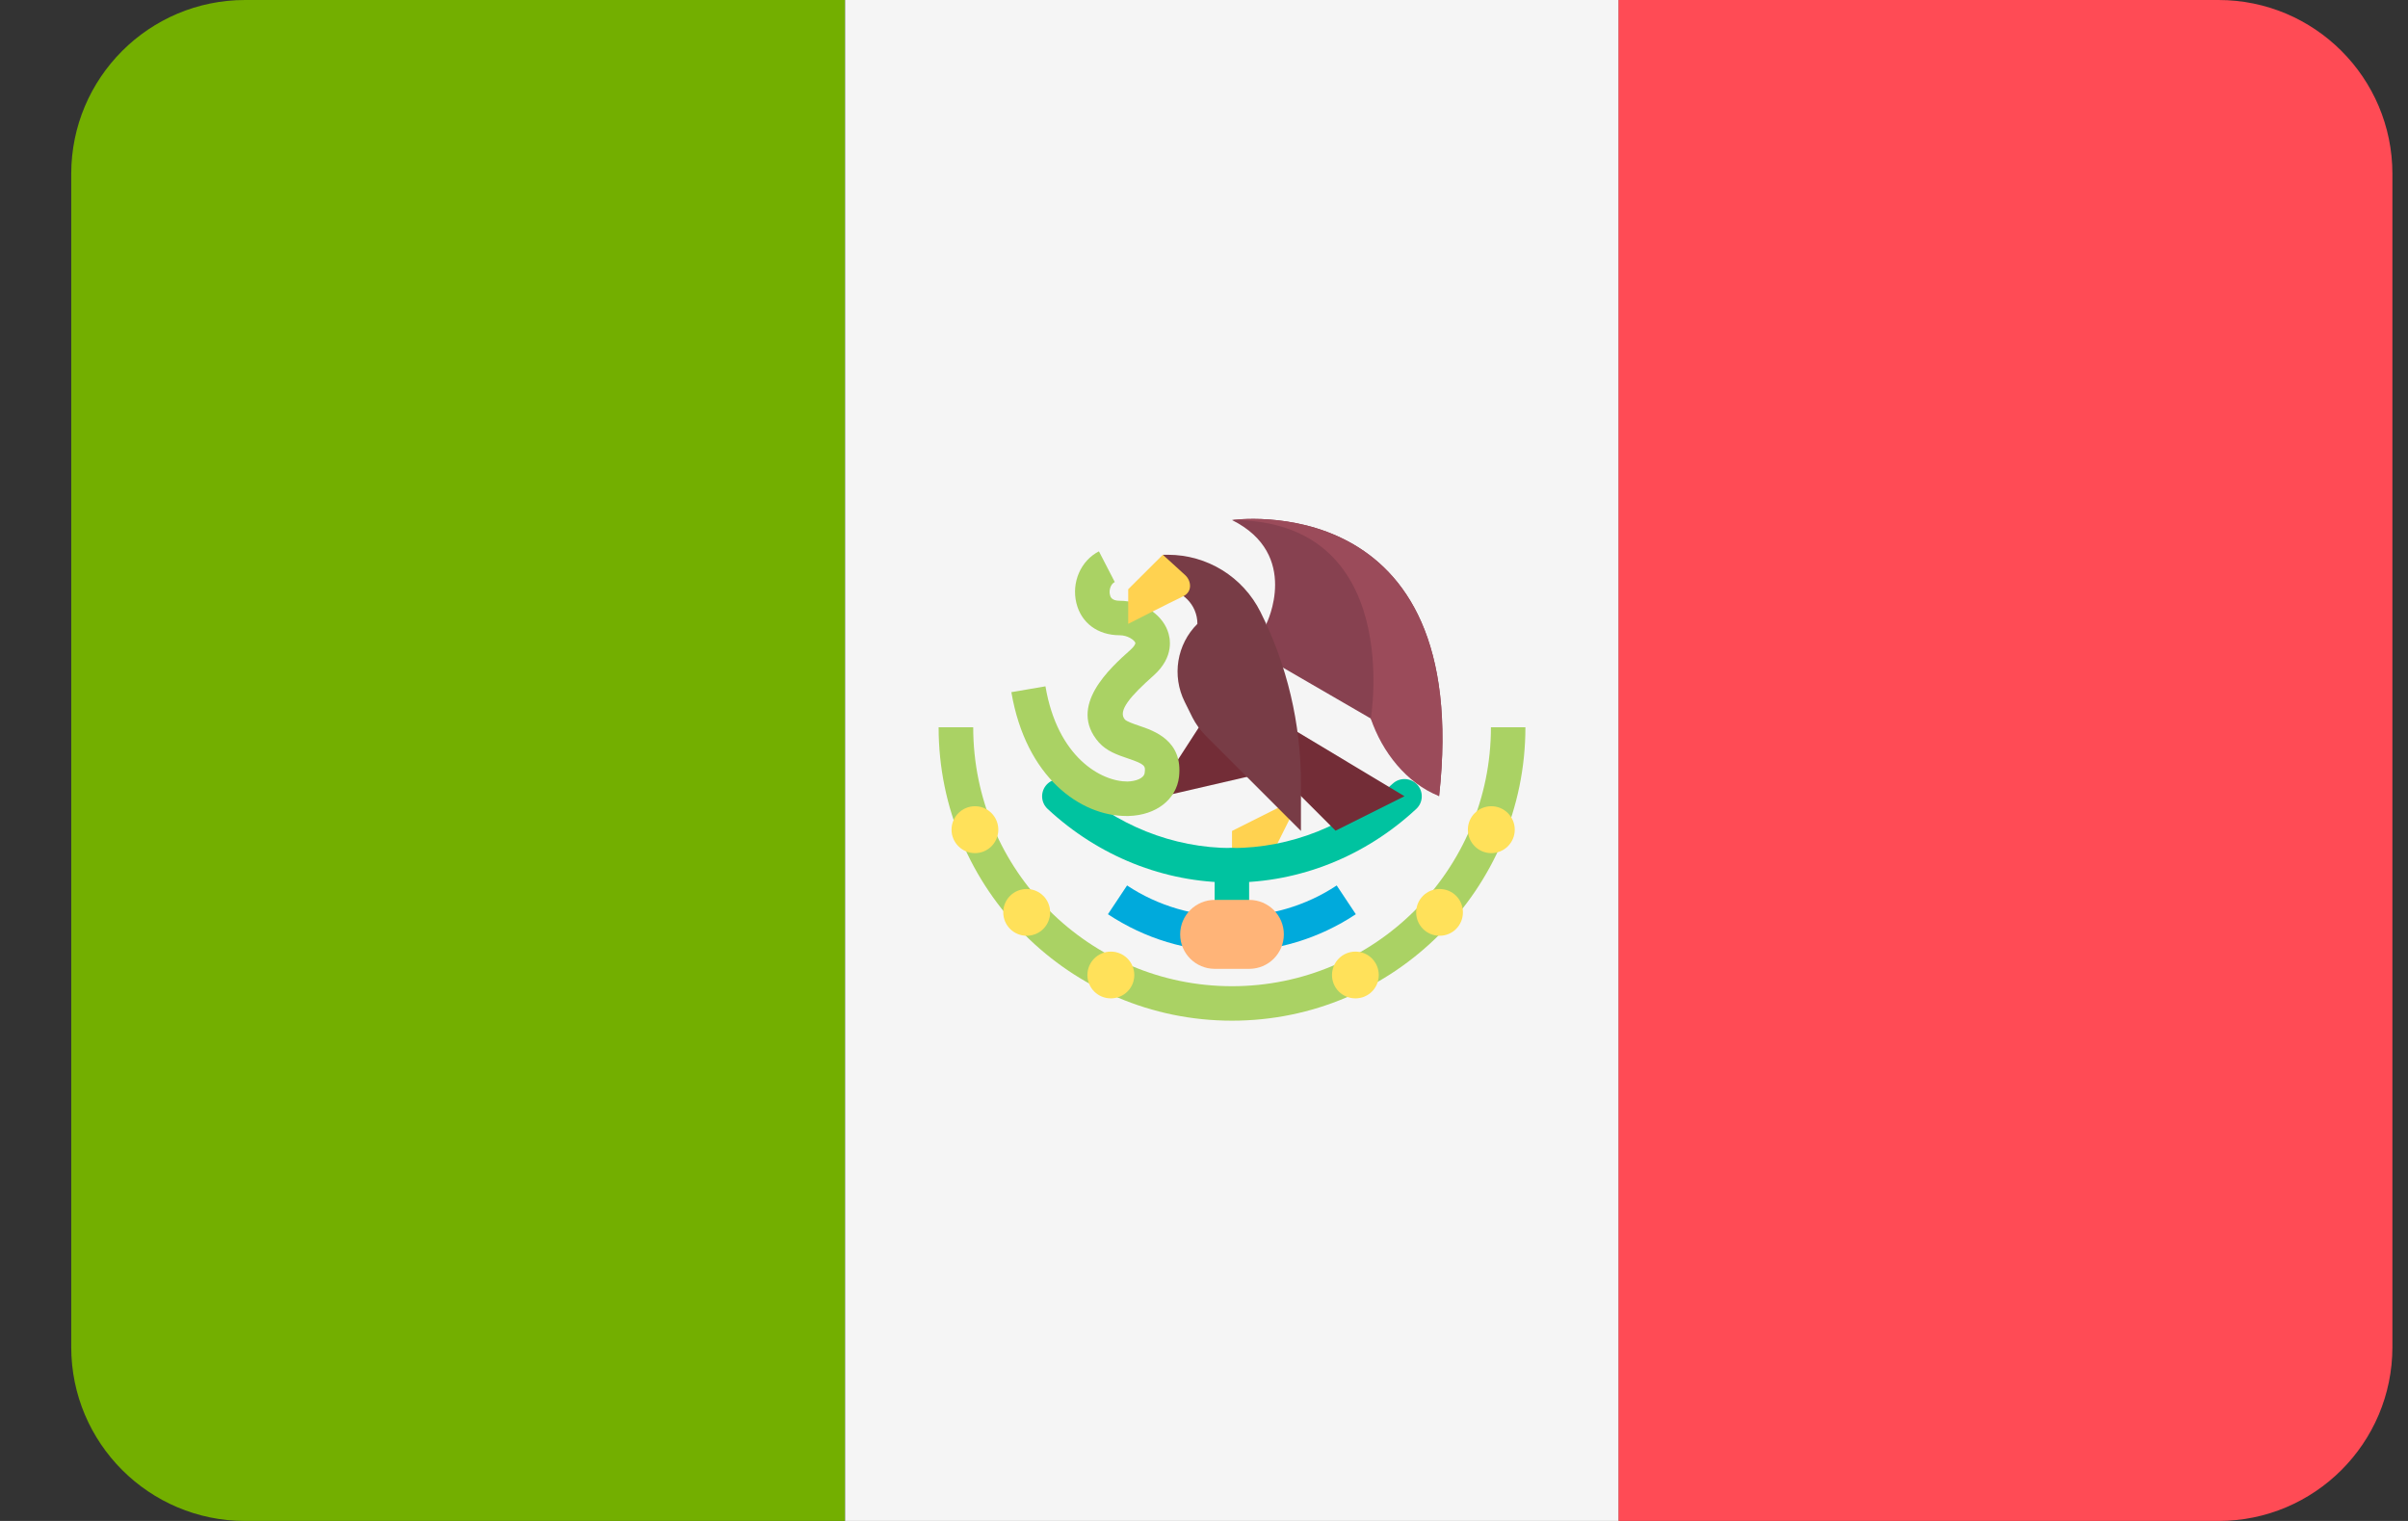 <svg width="19" height="12" viewBox="0 0 19 12" fill="none" xmlns="http://www.w3.org/2000/svg">
<rect x="0" y="0" width="19" height="12" fill="#333333" stroke="none"/>
<path d="M1.934 0C1.177 0 0.562 0.614 0.562 1.372V10.628C0.562 11.386 1.177 12 1.934 12H6.668V0H1.934Z" fill="#73AF00"/>
<path d="M12.773 0H6.668V12H12.773V0Z" fill="#F5F5F5"/>
<path d="M17.505 0H12.771V12H17.505C18.262 12 18.877 11.386 18.877 10.628V1.372C18.877 0.614 18.262 0 17.505 0Z" fill="#FF4B55"/>
<path d="M10.265 6.283L9.721 6.556V6.828H9.993L10.265 6.283Z" fill="#FFD250"/>
<path d="M9.72 7.508C9.645 7.508 9.584 7.447 9.584 7.372V6.828C9.584 6.752 9.645 6.691 9.72 6.691C9.795 6.691 9.856 6.752 9.856 6.828V7.372C9.856 7.447 9.795 7.508 9.72 7.508Z" fill="#00C3A0"/>
<path d="M9.72 6.963C9.186 6.963 8.669 6.757 8.266 6.382C8.211 6.331 8.208 6.245 8.259 6.19C8.311 6.135 8.397 6.132 8.452 6.183C8.804 6.511 9.255 6.691 9.72 6.691C10.186 6.691 10.637 6.511 10.989 6.183C11.044 6.132 11.13 6.135 11.182 6.19C11.233 6.245 11.23 6.331 11.175 6.382C10.772 6.757 10.255 6.963 9.72 6.963Z" fill="#00C3A0"/>
<path d="M9.72 7.508C9.371 7.508 9.033 7.406 8.742 7.213L8.893 6.986C9.384 7.313 10.056 7.313 10.547 6.986L10.698 7.213C10.407 7.406 10.069 7.508 9.72 7.508Z" fill="#00AADC"/>
<path d="M9.504 5.67L9.203 6.135L9.152 6.288L9.935 6.107L9.504 5.67Z" fill="#732D37"/>
<path d="M8.887 6.438C8.527 6.438 8.095 6.136 7.98 5.461L8.249 5.415C8.344 5.976 8.69 6.167 8.897 6.166C8.96 6.164 9.027 6.142 9.032 6.097C9.038 6.044 9.04 6.031 8.897 5.983C8.82 5.957 8.732 5.927 8.67 5.857C8.421 5.572 8.759 5.271 8.921 5.126C8.949 5.101 8.961 5.079 8.958 5.071C8.949 5.048 8.896 5.012 8.835 5.012C8.662 5.012 8.531 4.915 8.493 4.758C8.453 4.595 8.528 4.423 8.671 4.35L8.796 4.592C8.762 4.609 8.749 4.658 8.758 4.693C8.761 4.707 8.769 4.74 8.835 4.74C9.002 4.74 9.161 4.839 9.212 4.974C9.235 5.032 9.268 5.182 9.102 5.33C8.923 5.489 8.816 5.609 8.876 5.677C8.889 5.692 8.947 5.712 8.985 5.725C9.107 5.766 9.335 5.843 9.303 6.129C9.282 6.308 9.122 6.432 8.905 6.438C8.899 6.438 8.893 6.438 8.887 6.438Z" fill="#AAD264"/>
<path d="M9.993 4.92C9.993 4.92 10.265 4.375 9.721 4.103C9.721 4.103 11.627 3.83 11.355 6.281L11.354 6.281C11.176 6.138 10.91 5.877 10.816 5.669L9.993 5.192V4.92Z" fill="#874150"/>
<path d="M9.721 5.465L11.082 6.282C11.082 6.282 11.082 6.282 10.538 6.554L9.721 5.737V5.465Z" fill="#732D37"/>
<path d="M9.176 4.649C9.326 4.649 9.448 4.771 9.448 4.922L9.448 4.922C9.285 5.084 9.245 5.332 9.348 5.538L9.409 5.661C9.435 5.712 9.469 5.759 9.509 5.8L10.265 6.556V6.179C10.265 5.71 10.156 5.248 9.946 4.829C9.808 4.552 9.525 4.377 9.216 4.377H9.176V4.649Z" fill="#783C46"/>
<path d="M9.175 4.377L8.902 4.649V4.922C8.902 4.922 9.226 4.757 9.335 4.705C9.412 4.668 9.398 4.582 9.354 4.54C9.32 4.508 9.175 4.377 9.175 4.377Z" fill="#FFD250"/>
<path d="M9.721 8.053C8.445 8.053 7.406 7.015 7.406 5.738H7.679C7.679 6.865 8.595 7.781 9.721 7.781C10.847 7.781 11.764 6.865 11.764 5.738H12.036C12.036 7.015 10.997 8.053 9.721 8.053Z" fill="#AAD264"/>
<path d="M7.693 6.731C7.795 6.731 7.877 6.648 7.877 6.546C7.877 6.444 7.795 6.361 7.693 6.361C7.591 6.361 7.508 6.444 7.508 6.546C7.508 6.648 7.591 6.731 7.693 6.731Z" fill="#FFE15A"/>
<path d="M8.101 7.383C8.203 7.383 8.286 7.301 8.286 7.198C8.286 7.096 8.203 7.014 8.101 7.014C7.999 7.014 7.916 7.096 7.916 7.198C7.916 7.301 7.999 7.383 8.101 7.383Z" fill="#FFE15A"/>
<path d="M8.765 7.877C8.867 7.877 8.95 7.795 8.95 7.693C8.95 7.591 8.867 7.508 8.765 7.508C8.663 7.508 8.58 7.591 8.58 7.693C8.58 7.795 8.663 7.877 8.765 7.877Z" fill="#FFE15A"/>
<path d="M11.767 6.731C11.869 6.731 11.952 6.648 11.952 6.546C11.952 6.444 11.869 6.361 11.767 6.361C11.665 6.361 11.582 6.444 11.582 6.546C11.582 6.648 11.665 6.731 11.767 6.731Z" fill="#FFE15A"/>
<path d="M11.359 7.383C11.461 7.383 11.543 7.301 11.543 7.198C11.543 7.096 11.461 7.014 11.359 7.014C11.257 7.014 11.174 7.096 11.174 7.198C11.174 7.301 11.257 7.383 11.359 7.383Z" fill="#FFE15A"/>
<path d="M10.695 7.877C10.797 7.877 10.879 7.795 10.879 7.693C10.879 7.591 10.797 7.508 10.695 7.508C10.592 7.508 10.51 7.591 10.51 7.693C10.51 7.795 10.592 7.877 10.695 7.877Z" fill="#FFE15A"/>
<path d="M9.857 7.644H9.585C9.434 7.644 9.312 7.522 9.312 7.372C9.312 7.222 9.434 7.1 9.585 7.1H9.857C10.008 7.1 10.13 7.222 10.13 7.372C10.13 7.522 10.008 7.644 9.857 7.644Z" fill="#FFB478"/>
<path d="M10.816 5.669C10.906 5.935 11.099 6.179 11.354 6.281L11.355 6.281C11.627 3.83 9.721 4.103 9.721 4.103C11.082 4.103 10.816 5.669 10.816 5.669Z" fill="#9B4B5A"/>
</svg>
